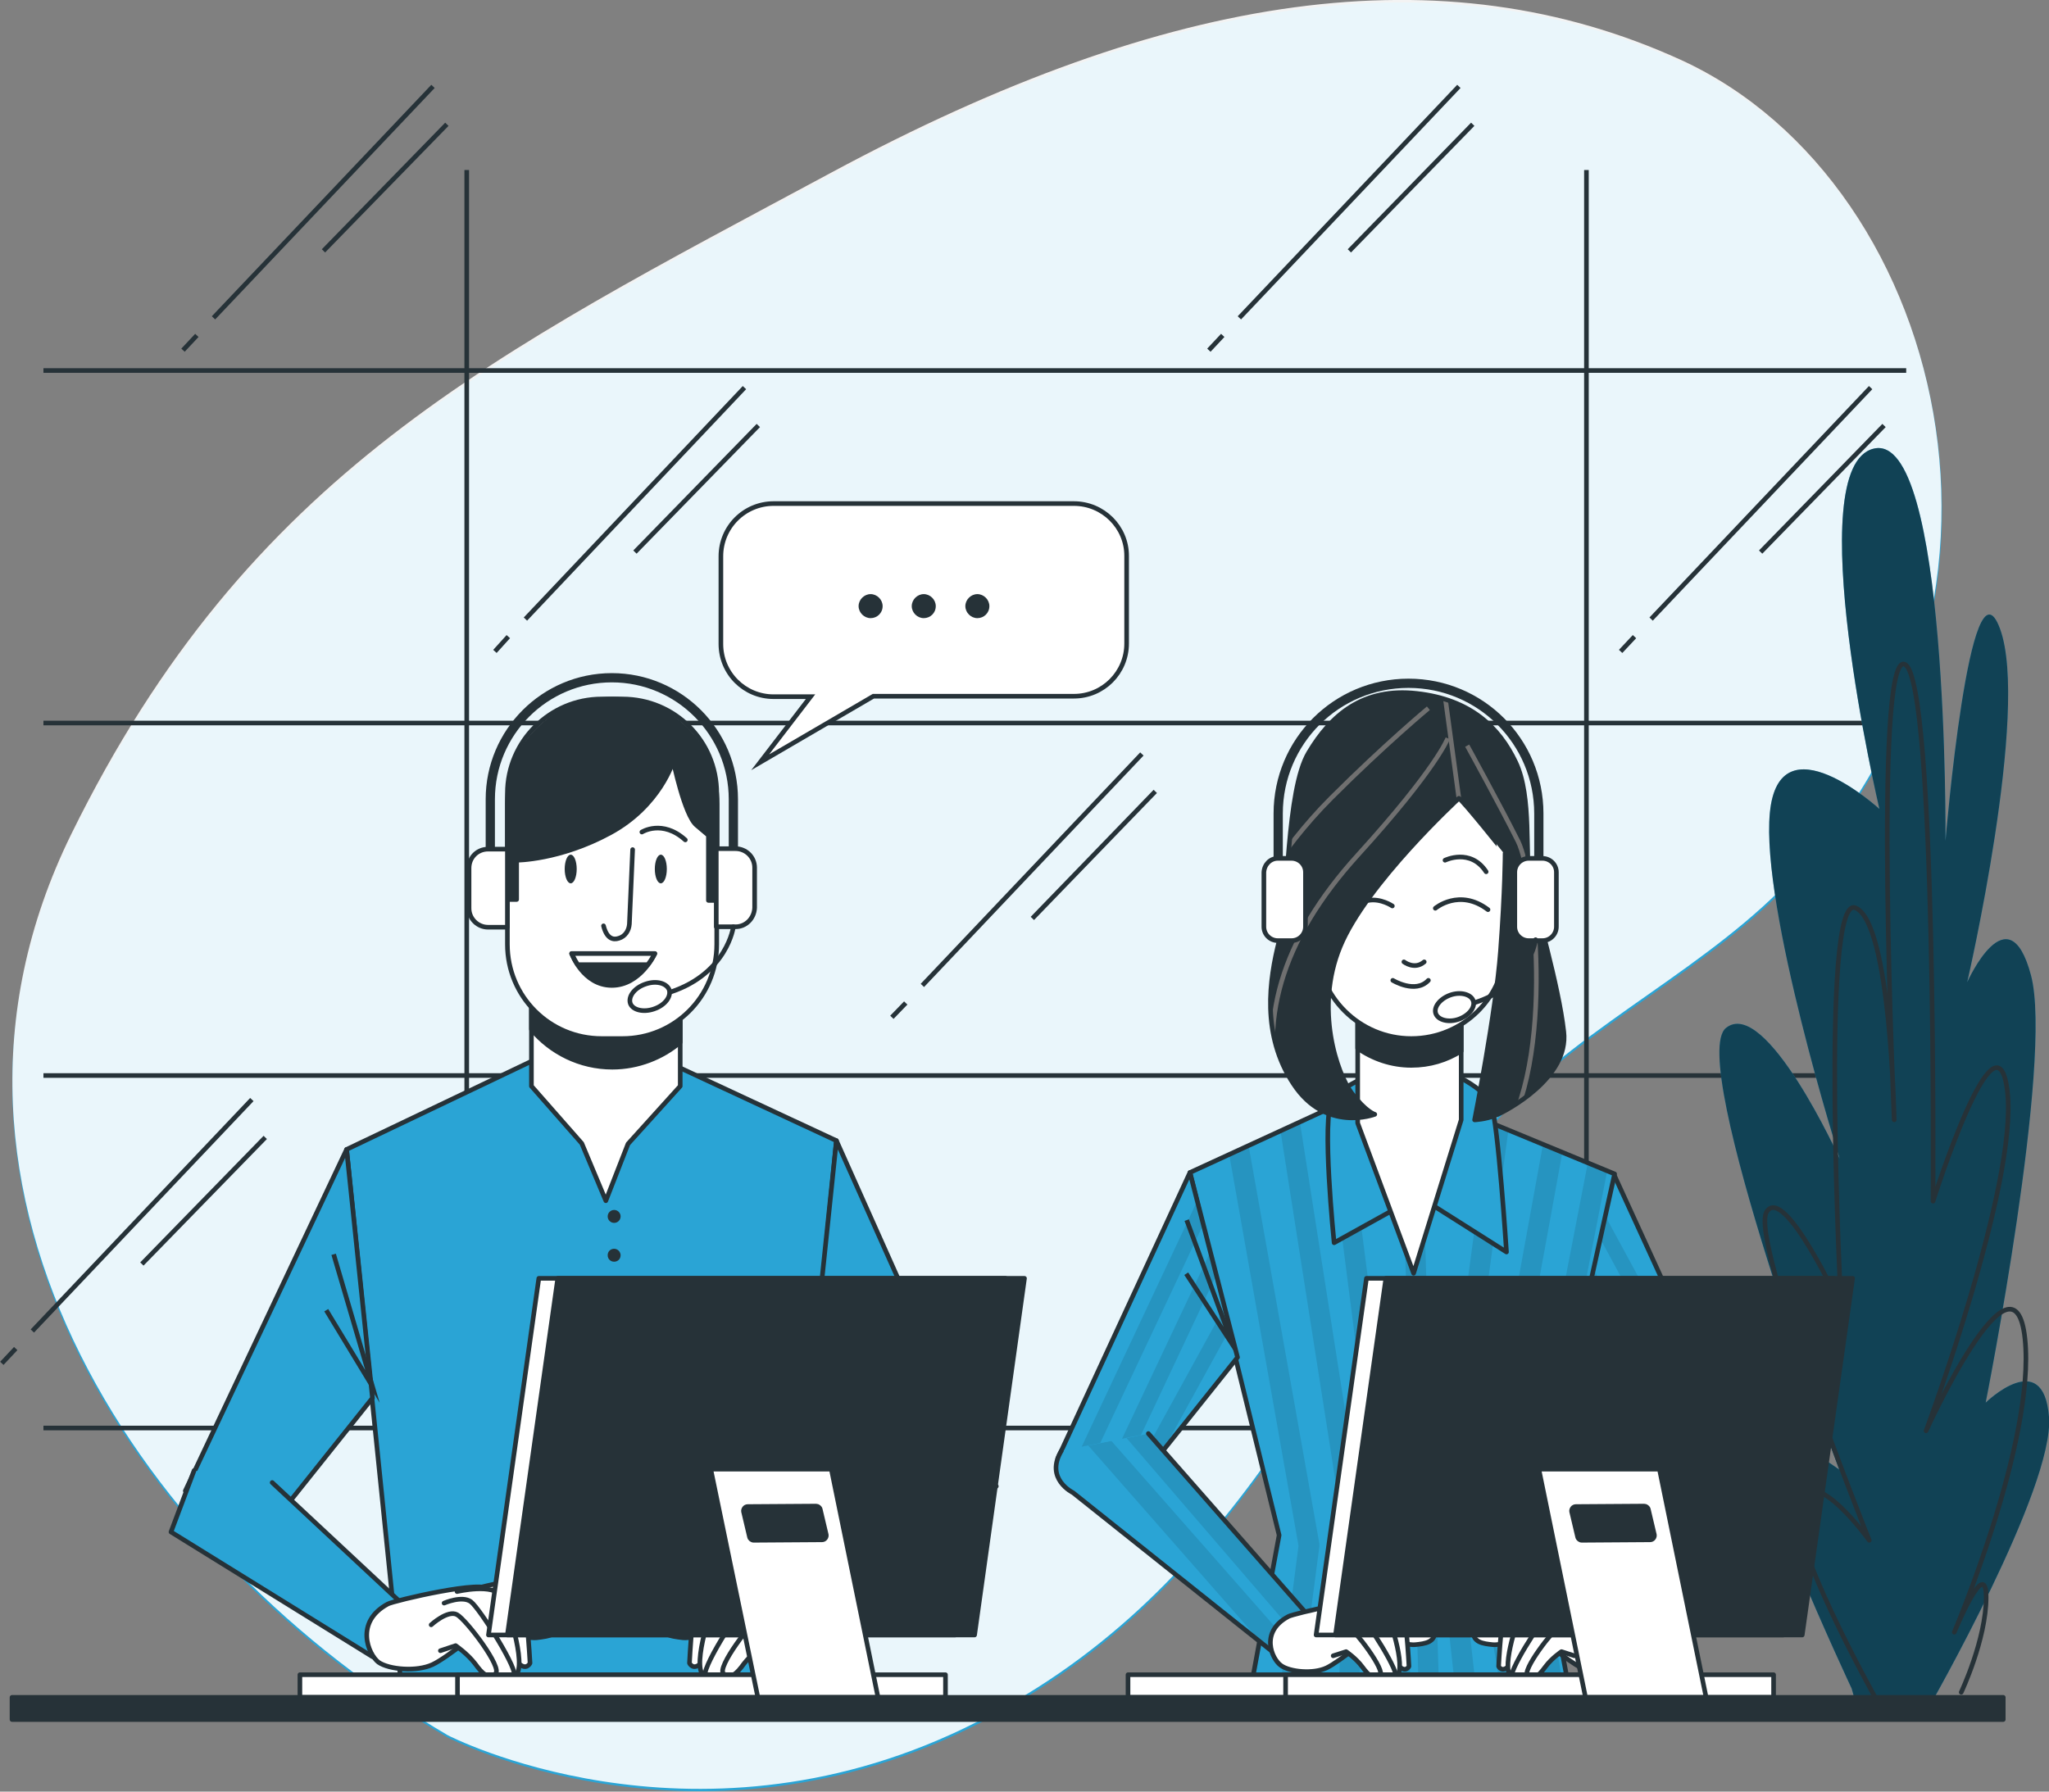<?xml version="1.0" encoding="UTF-8"?> <svg xmlns="http://www.w3.org/2000/svg" xmlns:xlink="http://www.w3.org/1999/xlink" version="1.1" id="Capa_1" x="0px" y="0px" viewBox="0 0 443.4 387.8" style="enable-background:new 0 0 443.4 387.8;" xml:space="preserve"><rect x="0" y="0" width="443.4" height="387.8" fill="#808080" stroke="none"/> <style type="text/css"> .st0{fill:#2AA4D5;} .st1{opacity:0.9;fill:#FFFFFF;enable-background:new ;} .st2{fill:none;stroke:#263238;stroke-miterlimit:10;} .st3{opacity:0.6;enable-background:new ;} .st4{fill:none;stroke:#263238;stroke-linecap:round;stroke-linejoin:round;} .st5{clip-path:url(#SVGID_00000062168182936851404760000004590505406231032766_);} .st6{opacity:0.1;} .st7{clip-path:url(#SVGID_00000137113530621901420900000004868011326007491745_);} .st8{clip-path:url(#SVGID_00000106839465955398904420000006760681788956385669_);} .st9{clip-path:url(#SVGID_00000057129160909125229300000000285195235923628160_);} .st10{fill:#FFFFFF;stroke:#263238;stroke-linecap:round;stroke-linejoin:round;} .st11{clip-path:url(#SVGID_00000127753442878978757460000002818971073543151293_);} .st12{fill:#2AA4D5;stroke:#263238;stroke-linecap:round;stroke-linejoin:round;} .st13{fill:#263238;stroke:#263238;stroke-linecap:round;stroke-linejoin:round;} .st14{fill:#263238;} .st15{clip-path:url(#SVGID_00000129901655814638209150000002906730515098457478_);} .st16{fill:none;stroke:#707070;stroke-miterlimit:10;} .st17{fill:none;stroke:#263238;stroke-width:2;stroke-linejoin:round;} .st18{fill:#2AA4D5;stroke:#263238;stroke-miterlimit:10;} .st19{fill:#FFFFFF;stroke:#263238;stroke-miterlimit:10;} </style> <g id="a"> </g> <g id="b"> <g id="c"> <g> <path class="st0" d="M96.9,376.1c0,0,52.2,27.1,111.8-1.5s78.9-84,109.9-125.6c16.2-21.8,42.7-33.9,62.9-52.2 c64.6-58.6,41.3-156.5-17.8-183.4C312.4-9.9,253.3-1.5,180,37.9S53.9,102.7,15.4,181.2S32,338.1,96.9,376.1z"></path> <path class="st1" d="M96.9,375.6c0,0,52.2,27.1,111.7-1.5c59.6-28.6,78.9-84,109.9-125.6c16.2-21.8,42.7-33.9,62.9-52.2 c64.6-58.6,41.3-156.5-17.8-183.4C312.4-10.4,253.3-2.1,180,37.3S53.9,102.2,15.4,180.6S32.1,337.6,96.9,375.6z"></path> </g> </g> <g id="d"> <g> <g> <line class="st2" x1="9.4" y1="309.1" x2="412.5" y2="309.1"></line> <line class="st2" x1="9.4" y1="232.8" x2="412.5" y2="232.8"></line> <line class="st2" x1="9.4" y1="156.5" x2="412.5" y2="156.5"></line> <line class="st2" x1="9.4" y1="80.2" x2="412.5" y2="80.2"></line> <line class="st2" x1="101" y1="36.8" x2="101" y2="309.3"></line> <line class="st2" x1="343.3" y1="36.8" x2="343.3" y2="309.3"></line> </g> <g> <line class="st2" x1="110" y1="137.8" x2="107.1" y2="141"></line> <line class="st2" x1="161.1" y1="83.9" x2="113.7" y2="134"></line> <line class="st2" x1="164.1" y1="92.1" x2="137.4" y2="119.5"></line> </g> <g> <line class="st2" x1="353.7" y1="137.8" x2="350.7" y2="141"></line> <line class="st2" x1="404.8" y1="83.9" x2="357.3" y2="134"></line> <line class="st2" x1="407.7" y1="92.1" x2="381" y2="119.5"></line> </g> <g> <line class="st2" x1="3.4" y1="291.9" x2="0.4" y2="295.1"></line> <line class="st2" x1="54.5" y1="238" x2="7" y2="288.1"></line> <line class="st2" x1="57.4" y1="246.2" x2="30.7" y2="273.6"></line> </g> <g> <line class="st2" x1="42.6" y1="72.6" x2="39.6" y2="75.8"></line> <line class="st2" x1="93.7" y1="18.7" x2="46.2" y2="68.8"></line> <line class="st2" x1="96.7" y1="26.9" x2="70" y2="54.3"></line> </g> <g> <line class="st2" x1="264.6" y1="72.6" x2="261.6" y2="75.8"></line> <line class="st2" x1="315.7" y1="18.7" x2="268.2" y2="68.8"></line> <line class="st2" x1="318.7" y1="26.9" x2="292" y2="54.3"></line> </g> <g> <line class="st2" x1="196" y1="217.1" x2="193" y2="220.2"></line> <line class="st2" x1="247.1" y1="163.2" x2="199.6" y2="213.3"></line> <line class="st2" x1="250" y1="171.3" x2="223.4" y2="198.8"></line> </g> </g> </g> <g id="e"> <g> <path class="st0" d="M400.7,365.5c0,0-24.8-52.8-19.4-54.3s16.7,6.9,16.7,6.9s-33.1-88.7-24.5-95.6c8.6-6.9,24.6,28.3,24.6,28.3 S381,196.5,383,175.9s23.7-0.8,23.7-0.8s-17.4-74.2-1.2-78S421,182,421,182s5.3-63.5,11.8-45.9s-7.1,76.5-7.1,76.5 s8.9-19.9,13.8-1.5s-9.8,92.5-9.8,92.5s12.5-12.2,13.7,3.1s-25.9,62.7-25.9,62.7l-15.3,1.5L400.7,365.5L400.7,365.5z"></path> <path class="st3" d="M400.7,365.5c0,0-24.8-52.8-19.4-54.3s16.7,6.9,16.7,6.9s-33.1-88.7-24.5-95.6c8.6-6.9,24.6,28.3,24.6,28.3 S381,196.5,383,175.9s23.7-0.8,23.7-0.8s-17.4-74.2-1.2-78S421,182,421,182s5.3-63.5,11.8-45.9s-7.1,76.5-7.1,76.5 s8.9-19.9,13.8-1.5s-9.8,92.5-9.8,92.5s12.5-12.2,13.7,3.1s-25.9,62.7-25.9,62.7l-15.3,1.5L400.7,365.5L400.7,365.5z"></path> <path class="st4" d="M406,367.8c0,0-20.6-36.7-16.8-43.6s15.3,9.2,15.3,9.2s-26-65-22.2-71.1s16.1,20.6,16.1,20.6 s-4.6-89.5,3.1-86.4s8.4,45.9,8.4,45.9s-4.6-101.7,2.3-98.6s6.1,116.2,6.1,116.2s13.8-43.6,16.1-23.7 c2.3,19.9-17.6,73.4-17.6,73.4s19.1-42,21.4-19.9s-15.3,63.5-15.3,63.5s6.9-16.8,6.9-7.6s-5.4,20.6-5.4,20.6"></path> </g> </g> <g id="f"> <g> <g> <polygon class="st0" points="349.2,254.1 377,314.8 359.5,319.8 338.8,294.1 "></polygon> <g> <g> <defs> <polygon id="SVGID_1_" points="349.2,254.1 377,314.8 359.5,319.8 338.8,294.1 "></polygon> </defs> <clipPath id="SVGID_00000001632791332490055950000000551290882118829206_"> <use xlink:href="#SVGID_1_" style="overflow:visible;"></use> </clipPath> <g style="clip-path:url(#SVGID_00000001632791332490055950000000551290882118829206_);"> <g class="st6"> <polygon points="344.1,273.5 343,278.1 366.1,317.9 369.4,317 "></polygon> <polygon points="359.6,319.7 363,318.8 341.5,283.9 340.3,288.4 "></polygon> <polygon points="347,262.5 345.8,267.2 372.3,316.2 375.6,315.2 "></polygon> </g> </g> </g> </g> <polygon class="st4" points="349.2,254.1 377,314.8 359.5,319.8 338.8,294.1 "></polygon> </g> <g> <polygon class="st0" points="293.8,237.1 257.5,253.8 276.8,332.3 270.7,365.3 339.5,365.3 332.7,329.5 349.4,254.1 311.4,238.4 "></polygon> <g> <g> <defs> <polygon id="SVGID_00000103237674706985805400000003274814725939150504_" points="293.8,237.1 257.5,253.8 276.8,332.3 270.7,365.3 339.5,365.3 332.7,329.5 349.4,254.1 311.4,238.4 "></polygon> </defs> <clipPath id="SVGID_00000011712470150540470590000001428949986486368681_"> <use xlink:href="#SVGID_00000103237674706985805400000003274814725939150504_" style="overflow:visible;"></use> </clipPath> <g style="clip-path:url(#SVGID_00000011712470150540470590000001428949986486368681_);"> <g class="st6"> <path d="M294.1,365.3l1.4-31.3c0-0.1,0-0.3,0-0.4l-14.2-90.7l-4.2,1.9l14,89.2l-1.4,31.2L294.1,365.3L294.1,365.3z"></path> <path d="M302.4,326.6v-0.1l-11.3-88.1l-4.2,1.9L298,327l2.9,38.4h4.5L302.4,326.6L302.4,326.6z"></path> <path d="M281.5,365.3l4-30.5c0-0.2,0-0.5,0-0.7L270.2,248l-4.2,1.9l15,84.7l-4,30.8L281.5,365.3L281.5,365.3z"></path> <path d="M347.8,253.4l-4.2-1.7l-15.3,79.1c0,0.3,0,0.5,0,0.8l5.5,33.8h4.5l-5.6-34.1l0.1-0.6l-0.2-1.1l3.3-15.1L347.8,253.4 L347.8,253.4z"></path> <polygon points="307.7,246.1 303.3,246.2 307,365.3 311.4,365.3 "></polygon> <path d="M323.3,330.6l14.8-81.2l-4.2-1.7l-15,82.5c0,0.2,0,0.5,0,0.8l5.8,34.3h4.5L323.3,330.6L323.3,330.6z"></path> <path d="M315.2,327.9l11.2-83.2l-4.2-1.7l-11.4,84.7c0,0.2,0,0.4,0,0.5l4.1,37.2h4.5L315.2,327.9L315.2,327.9z"></path> </g> </g> </g> </g> <polygon class="st4" points="293.8,237.1 257.5,253.8 276.8,332.3 270.7,365.3 339.5,365.3 332.7,329.5 349.4,254.1 311.4,238.4 "></polygon> </g> <g> <polygon class="st0" points="257.5,253.8 228.9,315.7 247.2,319.6 267.8,293.8 "></polygon> <g> <g> <defs> <polygon id="SVGID_00000060009786799547526010000016759177715353564575_" points="257.5,253.8 228.9,315.7 247.2,319.6 267.8,293.8 "></polygon> </defs> <clipPath id="SVGID_00000142863262062274733550000005135801398951631235_"> <use xlink:href="#SVGID_00000060009786799547526010000016759177715353564575_" style="overflow:visible;"></use> </clipPath> <g style="clip-path:url(#SVGID_00000142863262062274733550000005135801398951631235_);"> <g class="st6"> <polygon points="265,282.9 245.1,319.1 247.2,319.6 251.9,313.6 266.2,287.6 "></polygon> <polygon points="263.2,276 261.9,271 239.7,318 243.1,318.7 "></polygon> <polygon points="232.5,316.5 235.8,317.2 260.4,265 259.1,259.9 "></polygon> </g> <polyline class="st2" points="256.8,264.1 266.8,291.2 256.7,275.7 "></polyline> </g> </g> </g> <polygon class="st4" points="257.5,253.8 228.9,315.7 247.2,319.6 267.8,293.8 "></polygon> </g> <g> <path class="st0" d="M248.5,310.3l36.1,41.1l-7,7.9l-45.4-36.2c0,0-6.2-3-2.5-9.1"></path> <g> <g> <defs> <path id="SVGID_00000002353661818515447770000011379757291150566055_" d="M248.5,310.3l36.1,41.1l-7,7.9l-45.4-36.2 c0,0-6.2-3-2.5-9.1"></path> </defs> <clipPath id="SVGID_00000094592397565932368660000012382938161805121680_"> <use xlink:href="#SVGID_00000002353661818515447770000011379757291150566055_" style="overflow:visible;"></use> </clipPath> <g style="clip-path:url(#SVGID_00000094592397565932368660000012382938161805121680_);"> <g class="st6"> <polygon points="280.8,354.3 284.1,351.4 266,330.2 248.5,310.3 243.8,311.3 "></polygon> <polygon points="273.5,356.2 276.6,358.6 279.4,356.1 240.5,311.9 235.5,312.9 "></polygon> </g> </g> </g> </g> <path class="st4" d="M248.5,310.3l36.1,41.1l-7,7.9l-45.4-36.2c0,0-6.2-3-2.5-9.1"></path> </g> <g> <path class="st10" d="M278.8,349.9c1-0.6,18.4-4.7,18.6-2.6s5.4,4.5,7.8,4.5s4.7-1.9,5.2,0.9s-2.1,3.1-4.2,3.3s-9.4-2.1-9.4-2.1 s-6.8,5.7-9.7,7.1s-8,0.9-9.9-0.5C275.2,359.1,272.6,353.2,278.8,349.9L278.8,349.9z"></path> <path class="st10" d="M294.8,347c0,0,6.6-1.9,8-1.2c1.4,0.7,2.1,14.9,2.1,14.9s-0.7,1.4-2.1,0s-6.1-12-6.1-12"></path> <path class="st10" d="M291.5,347.5c0,0,6.8-1.6,8.2,0.9s5,14.1,2.1,14.6c-2.8,0.5-3.8-3.3-3.8-3.3l-4.5-8.2l-3.1-0.5"></path> <path class="st10" d="M289.1,349.6c0,0,3.3-1.4,5-0.2c1.6,1.2,9.2,13.2,7.8,13.7c-1.4,0.5-4.7,0.2-5.2-0.7c-0.5-0.9-6.6-9-6.6-9 "></path> <path class="st10" d="M286.8,353.7c0,0,3.1-2.8,4.7-1.9s8.5,9.9,7.1,10.9c-1.4,0.9-2.4,0-3.8-1.9s-3.5-3.3-3.5-3.3l-2.8,0.9"></path> </g> <g> <path class="st0" d="M356.4,311.6l-12,40.8l8.7,6.1l19.6-31.5c0,0,8.1-9.1,3-14.2"></path> <g> <g> <defs> <path id="SVGID_00000082352634673134221380000012359999387329875090_" d="M356.4,311.6l-12,40.8l8.7,6.1l19.6-31.5 c0,0,8.1-9.1,3-14.2"></path> </defs> <clipPath id="SVGID_00000106869230528906710940000011966240254069788078_"> <use xlink:href="#SVGID_00000082352634673134221380000012359999387329875090_" style="overflow:visible;"></use> </clipPath> <g style="clip-path:url(#SVGID_00000106869230528906710940000011966240254069788078_);"> <g class="st6"> <polygon points="353.4,358 353.5,357.8 370.1,312.5 365.5,312.2 349.5,356 351.2,357.3 "></polygon> <polygon points="344.4,352.5 348.2,355.1 363.7,312.2 363.3,312 359.1,311.8 "></polygon> <path d="M377.1,315.2c-0.2-0.9-0.7-1.7-1.4-2.4l-2.4-0.1l-12.6,33.6l11.9-19.2L377.1,315.2L377.1,315.2z"></path> </g> </g> </g> </g> <path class="st4" d="M356.4,311.6l-12,40.8l8.7,6.1l19.6-31.5c0,0,8.1-9.1,3-14.2"></path> </g> <g> <path class="st10" d="M350.5,349.9c-1-0.6-18.4-4.7-18.6-2.6s-5.4,4.5-7.8,4.5s-4.7-1.9-5.2,0.9s2.1,3.1,4.2,3.3 c2.1,0.2,9.4-2.1,9.4-2.1s6.8,5.7,9.7,7.1s8,0.9,9.9-0.5C354,359.1,356.6,353.2,350.5,349.9L350.5,349.9z"></path> <path class="st10" d="M334.4,347c0,0-6.6-1.9-8-1.2c-1.4,0.7-2.1,14.9-2.1,14.9s0.7,1.4,2.1,0s6.1-12,6.1-12"></path> <path class="st10" d="M337.7,347.5c0,0-6.8-1.6-8.2,0.9s-5,14.1-2.1,14.6c2.8,0.5,3.8-3.3,3.8-3.3l4.5-8.2l3.1-0.5"></path> <path class="st10" d="M340.1,349.6c0,0-3.3-1.4-5-0.2c-1.6,1.2-9.2,13.2-7.8,13.7c1.4,0.5,4.7,0.2,5.2-0.7c0.5-0.9,6.6-9,6.6-9"></path> <path class="st10" d="M342.4,353.7c0,0-3.1-2.8-4.7-1.9s-8.5,9.9-7.1,10.9s2.4,0,3.8-1.9s3.5-3.3,3.5-3.3l2.8,0.9"></path> </g> <path class="st12" d="M296.4,232.9c0,0-5.7,1.8-8.1,5.3s0.4,30.8,0.4,30.8l18.2-10.1L326,271c0,0-1.8-27.9-3.3-31.9 s-11.2-8.6-14.5-8.1C305,231.4,296.4,233,296.4,232.9L296.4,232.9z"></path> <polygon class="st10" points="293.8,217.8 293.8,243.1 305.9,275.6 316.2,242.4 316.2,217.6 "></polygon> <path class="st13" d="M293.8,226.9c3.3,2.3,7.3,3.7,11.6,3.7l0,0c4,0,7.6-1.1,10.8-3.1v-9.9l-22.4,0.2V226.9L293.8,226.9z"></path> <g> <g> <path class="st10" d="M305.4,224.8L305.4,224.8c-11.2,0-20.4-9.1-20.4-20.4l-3.6-28.6c0-13.2,10.7-24,24-24l0,0 c13.2,0,24,10.7,24,24l-3.6,28.6C325.8,215.7,316.7,224.8,305.4,224.8z"></path> <g> <path class="st4" d="M310.6,196.6c0,0,5.2-4.4,11.4,0.3"></path> <path class="st4" d="M301.3,196.1c0,0-2.5-1.7-5.2-1.2"></path> <path class="st4" d="M312.7,186.2c0,0,5.5-2.7,8.9,2.5"></path> <path class="st4" d="M303.8,208.2c0,0,2.3,1.8,4.4,0"></path> <path class="st4" d="M301.4,212.2c0,0,4.9,3,7.7,0"></path> </g> </g> <g> <path class="st14" d="M315.7,172.8c0,0-20.1,18.5-25.7,32.1c-5.6,13.5-0.6,27.6,2.5,31.7c3.1,4.1,5,4.6,5,4.6 s-10.6,4.1-17.6-6.6c-7-10.6-5.2-22.6-3.1-30.9s1.5-32.6,6.4-40.8s11.8-14.1,23.4-12.8s17.8,7.3,21.4,14.9s1.9,20.3,3.1,25.9 s6.2,22.4,7.3,32.4c1.2,10-12.5,17.2-14.7,18.1s-4.6,1-4.6,1s4.6-23.2,5.6-36.5s1-21.2,1-21.2S316.7,173.4,315.7,172.8 L315.7,172.8z"></path> <g> <g> <defs> <path id="SVGID_00000139972066127861965370000014404587727540144009_" d="M315.7,172.8c0,0-20.1,18.5-25.7,32.1 c-5.6,13.5-0.6,27.6,2.5,31.7c3.1,4.1,5,4.6,5,4.6s-10.6,4.1-17.6-6.6c-7-10.6-5.2-22.6-3.1-30.9s1.5-32.6,6.4-40.8 s11.8-14.1,23.4-12.8s17.8,7.3,21.4,14.9s1.9,20.3,3.1,25.9s6.2,22.4,7.3,32.4c1.2,10-12.5,17.2-14.7,18.1s-4.6,1-4.6,1 s4.6-23.2,5.6-36.5s1-21.2,1-21.2S316.7,173.4,315.7,172.8L315.7,172.8z"></path> </defs> <clipPath id="SVGID_00000178927536275920952280000001750723975270088367_"> <use xlink:href="#SVGID_00000139972066127861965370000014404587727540144009_" style="overflow:visible;"></use> </clipPath> <g style="clip-path:url(#SVGID_00000178927536275920952280000001750723975270088367_);"> <path class="st16" d="M313.3,159.8c0,0-2.4,6.5-19.4,25.2s-21.7,36.6-16.5,54"></path> <path class="st16" d="M309.1,153.3c0,0-9.4,7.8-21,19.4C276.4,184.4,270,197,270,197"></path> <path class="st16" d="M317.5,161.4c0,0,7.1,12.9,11,20.7s8.4,51.4-5.2,67"></path> <line class="st16" x1="312.7" y1="150.7" x2="315.7" y2="172.8"></line> </g> </g> </g> <path class="st4" d="M315.7,172.8c0,0-20.1,18.5-25.7,32.1c-5.6,13.5-0.6,27.6,2.5,31.7c3.1,4.1,5,4.6,5,4.6 s-10.6,4.1-17.6-6.6c-7-10.6-5.2-22.6-3.1-30.9s1.5-32.6,6.4-40.8s11.8-14.1,23.4-12.8s17.8,7.3,21.4,14.9s1.9,20.3,3.1,25.9 s6.2,22.4,7.3,32.4c1.2,10-12.5,17.2-14.7,18.1s-4.6,1-4.6,1s4.6-23.2,5.6-36.5s1-21.2,1-21.2S316.7,173.4,315.7,172.8 L315.7,172.8z"></path> </g> <g> <path class="st10" d="M276.5,185.8h3c1.6,0,3,1.3,3,3v11.8c0,1.6-1.3,3-3,3h-3c-1.6,0-3-1.3-3-3v-11.8 C273.6,187.1,274.9,185.8,276.5,185.8z"></path> <path class="st10" d="M330.8,185.8h3c1.6,0,3,1.3,3,3v11.8c0,1.6-1.3,3-3,3h-3c-1.6,0-3-1.3-3-3v-11.8 C327.8,187.1,329.2,185.8,330.8,185.8z"></path> <path class="st17" d="M333,185.8v-9.7c0-15.6-12.6-28.2-28.2-28.2l0,0c-15.6,0-28.2,12.6-28.2,28.2v9.7"></path> <path class="st4" d="M332.3,203.4c0,0-1.2,9.7-13.1,13.6"></path> <path class="st4" d="M318.8,216.6c0.5,1.4-0.9,3.2-3.1,4s-4.5,0.2-5-1.2s0.9-3.2,3.1-4S318.3,215.2,318.8,216.6z"></path> </g> </g> </g> </g> <g id="m"> <g> <polygon class="st12" points="116.3,229.1 75,248.8 86.9,365.5 169.3,365.5 181,246.9 142.1,228.8 "></polygon> <circle class="st14" cx="132.9" cy="263.3" r="1.4"></circle> <path class="st14" d="M134.3,271.7c0,0.8-0.6,1.4-1.4,1.4s-1.4-0.6-1.4-1.4s0.6-1.4,1.4-1.4S134.3,271,134.3,271.7z"></path> <polygon class="st10" points="147.2,235.1 135.9,247.6 131.1,259.9 125.9,247.5 115,235.1 115,213 147.2,213 "></polygon> <path class="st13" d="M115,222.8c4.2,5,10.5,8.2,17.5,8.2l0,0c5.6,0,10.8-2.1,14.7-5.4V213H115V222.8L115,222.8z"></path> <g> <g> <path class="st10" d="M130.2,151.3h4.5c11.3,0,20.4,9.1,20.4,20.4v32.7c0,11.3-9.1,20.4-20.4,20.4h-4.5 c-11.3,0-20.4-9.1-20.4-20.4v-32.7C109.8,160.5,119,151.3,130.2,151.3z"></path> <g> <path class="st4" d="M136.9,183.9l-0.7,16.1c-0.1,1.4-0.9,2.7-2.3,3.1c-1.2,0.4-2.6,0.1-3.3-2.7"></path> <g> <path class="st13" d="M123.7,206.4h18c0,0-3.1,6.9-9.3,6.9S123.7,206.4,123.7,206.4L123.7,206.4z"></path> <path class="st10" d="M125,208.8h15.2c1-1.3,1.5-2.4,1.5-2.4h-18C123.7,206.3,124.1,207.4,125,208.8z"></path> </g> <ellipse class="st14" cx="123.5" cy="188.1" rx="1.3" ry="3.1"></ellipse> <ellipse class="st14" cx="143" cy="188.1" rx="1.3" ry="3.1"></ellipse> <path class="st4" d="M138.9,180.1c0,0,4.4-2.8,9.4,1.7"></path> </g> </g> <path class="st13" d="M132.5,151.3L132.5,151.3c-12.5,0-22.7,10.2-22.7,22.7v20.7h2v-8.5c0,0,9.3,0,20.2-5.9 s13.7-15.6,13.7-15.6s2.4,11.7,5,13.9l2.6,2.2v14.1h1.9V174C155.2,161.5,145,151.3,132.5,151.3L132.5,151.3z"></path> <g> <path class="st10" d="M105.6,183.8h4.2v16.9h-4.2c-2.2,0-4.1-1.8-4.1-4.1v-8.7C101.5,185.6,103.3,183.8,105.6,183.8z"></path> <path class="st10" d="M159.2,200.6H155v-16.9h4.2c2.2,0,4.1,1.8,4.1,4.1v8.7C163.2,198.8,161.4,200.6,159.2,200.6z"></path> <path class="st17" d="M106.1,183.8V173c0-14.5,11.8-26.3,26.3-26.3l0,0c14.5,0,26.3,11.8,26.3,26.3v10.7"></path> <path class="st4" d="M158.7,200.6c0,0-1.3,10-13.5,14.1"></path> <path class="st4" d="M144.8,214.2c0.5,1.5-0.9,3.4-3.3,4.2c-2.3,0.8-4.6,0.2-5.1-1.2c-0.5-1.5,0.9-3.4,3.3-4.2 C142,212.2,144.2,212.8,144.8,214.2z"></path> </g> </g> <g> <polygon class="st12" points="75,248.8 40.1,322.7 54.5,335.3 80.6,302.6 "></polygon> <polyline class="st18" points="72.2,271.5 80.6,300.1 70.6,283.6 "></polyline> </g> <polygon class="st12" points="181,246.9 214.2,321.2 193.7,330 175.4,300.6 "></polygon> <polyline class="st12" points="58.9,320.9 88.9,348.9 80.6,358.6 37,331.6 42,318.3 "></polyline> <g> <path class="st10" d="M83.9,347.2c1.2-0.7,21.6-5.5,21.9-3s6.4,5.3,9.2,5.3s5.6-2.2,6.1,1.1s-2.5,3.6-5,3.9S105,352,105,352 s-8,6.7-11.4,8.3s-9.4,1.1-11.7-0.5C79.7,358.1,76.7,351.1,83.9,347.2z"></path> <path class="st10" d="M102.8,343.9c0,0,7.8-2.2,9.4-1.4s2.5,17.5,2.5,17.5s-0.8,1.7-2.5,0s-7.2-14.1-7.2-14.1"></path> <path class="st10" d="M98.9,344.5c0,0,8-1.9,9.7,1.1s5.8,16.6,2.5,17.2c-3.3,0.5-4.4-3.9-4.4-3.9l-5.3-9.7l-3.6-0.5"></path> <path class="st10" d="M96.1,347c0,0,3.9-1.7,5.8-0.3c1.9,1.4,10.8,15.5,9.2,16.1c-1.7,0.5-5.6,0.3-6.1-0.8 c-0.6-1.1-7.8-10.5-7.8-10.5"></path> <path class="st10" d="M93.3,351.7c0,0,3.6-3.3,5.6-2.2s10,11.6,8.3,12.8c-1.7,1.1-2.8,0-4.4-2.2c-1.7-2.2-4.2-3.9-4.2-3.9 l-3.3,1.1"></path> </g> <polyline class="st12" points="188.7,313.8 171.1,350.9 182.4,356.9 215.6,321.7 206.1,311.1 "></polyline> <g> <path class="st10" d="M179.9,347.2c-1.2-0.7-21.6-5.5-21.9-3s-6.4,5.3-9.1,5.3s-5.6-2.2-6.1,1.1s2.5,3.6,5,3.9 s11.1-2.5,11.1-2.5s8,6.7,11.4,8.3s9.4,1.1,11.6-0.5C184.1,358.1,187.1,351.1,179.9,347.2L179.9,347.2z"></path> <path class="st10" d="M161.1,343.9c0,0-7.8-2.2-9.4-1.4c-1.7,0.8-2.5,17.5-2.5,17.5s0.8,1.7,2.5,0s7.2-14.1,7.2-14.1"></path> <path class="st10" d="M164.9,344.5c0,0-8-1.9-9.7,1.1s-5.8,16.6-2.5,17.2c3.3,0.5,4.4-3.9,4.4-3.9l5.3-9.7l3.6-0.5"></path> <path class="st10" d="M167.7,347c0,0-3.9-1.7-5.8-0.3s-10.8,15.5-9.1,16.1c1.7,0.5,5.6,0.3,6.1-0.8s7.8-10.5,7.8-10.5"></path> <path class="st10" d="M170.5,351.7c0,0-3.6-3.3-5.6-2.2s-10,11.6-8.3,12.8c1.7,1.1,2.8,0,4.4-2.2c1.7-2.2,4.2-3.9,4.2-3.9 l3.3,1.1"></path> </g> </g> </g> <g id="n"> <g> <path class="st19" d="M232.4,109h-65c-6.3,0-11.4,5.1-11.4,11.4v19c0,6.3,5.1,11.4,11.4,11.4h8L164.5,165l24.5-14.3h43.4 c6.3,0,11.4-5.1,11.4-11.4v-19C243.8,114.1,238.7,109,232.4,109z"></path> <g> <path class="st14" d="M191,131.2c0,1.5-1.2,2.6-2.6,2.6s-2.6-1.2-2.6-2.6s1.2-2.6,2.6-2.6S191,129.8,191,131.2z"></path> <path class="st14" d="M202.5,131.2c0,1.5-1.2,2.6-2.6,2.6s-2.6-1.2-2.6-2.6s1.2-2.6,2.6-2.6S202.5,129.8,202.5,131.2z"></path> <path class="st14" d="M214.1,131.2c0,1.5-1.2,2.6-2.6,2.6s-2.6-1.2-2.6-2.6s1.2-2.6,2.6-2.6S214.1,129.8,214.1,131.2z"></path> </g> </g> </g> <g id="o"> <g> <rect x="244.1" y="362.5" class="st10" width="121.1" height="4.9"></rect> <rect x="278.2" y="362.5" class="st10" width="105.6" height="4.9"></rect> <polygon class="st10" points="385.9,353.9 284.8,353.9 295.7,276.7 396.7,276.7 "></polygon> <polygon class="st13" points="390,353.9 289,353.9 299.9,276.7 400.9,276.7 "></polygon> <path class="st10" d="M359.1,318l10.1,49.4h-26.1L333,318H359.1z M341.4,332.7c0.1,0.4,0.5,0.7,0.9,0.7l14.8-0.1 c0.6,0,1-0.6,0.9-1.1l-1.3-5.5c-0.1-0.4-0.5-0.7-0.9-0.7l-14.8,0.1c-0.6,0-1,0.6-0.9,1.1L341.4,332.7z"></path> </g> </g> <g id="p"> <g> <rect x="64.9" y="362.5" class="st10" width="121.1" height="4.9"></rect> <rect x="99" y="362.5" class="st10" width="105.6" height="4.9"></rect> <polygon class="st10" points="206.7,353.9 105.7,353.9 116.6,276.7 217.6,276.7 "></polygon> <polygon class="st13" points="210.9,353.9 109.8,353.9 120.7,276.7 221.7,276.7 "></polygon> <path class="st10" d="M179.9,318l10.1,49.4h-26L153.8,318H179.9z M162.2,332.7c0.1,0.4,0.5,0.7,0.9,0.7l14.8-0.1 c0.6,0,1-0.6,0.9-1.1l-1.3-5.5c-0.1-0.4-0.5-0.7-0.9-0.7l-14.8,0.1c-0.6,0-1,0.6-0.9,1.1L162.2,332.7z"></path> </g> </g> <g id="q"> <rect x="2.6" y="367.4" class="st13" width="430.9" height="4.8"></rect> </g> </g> </svg> 